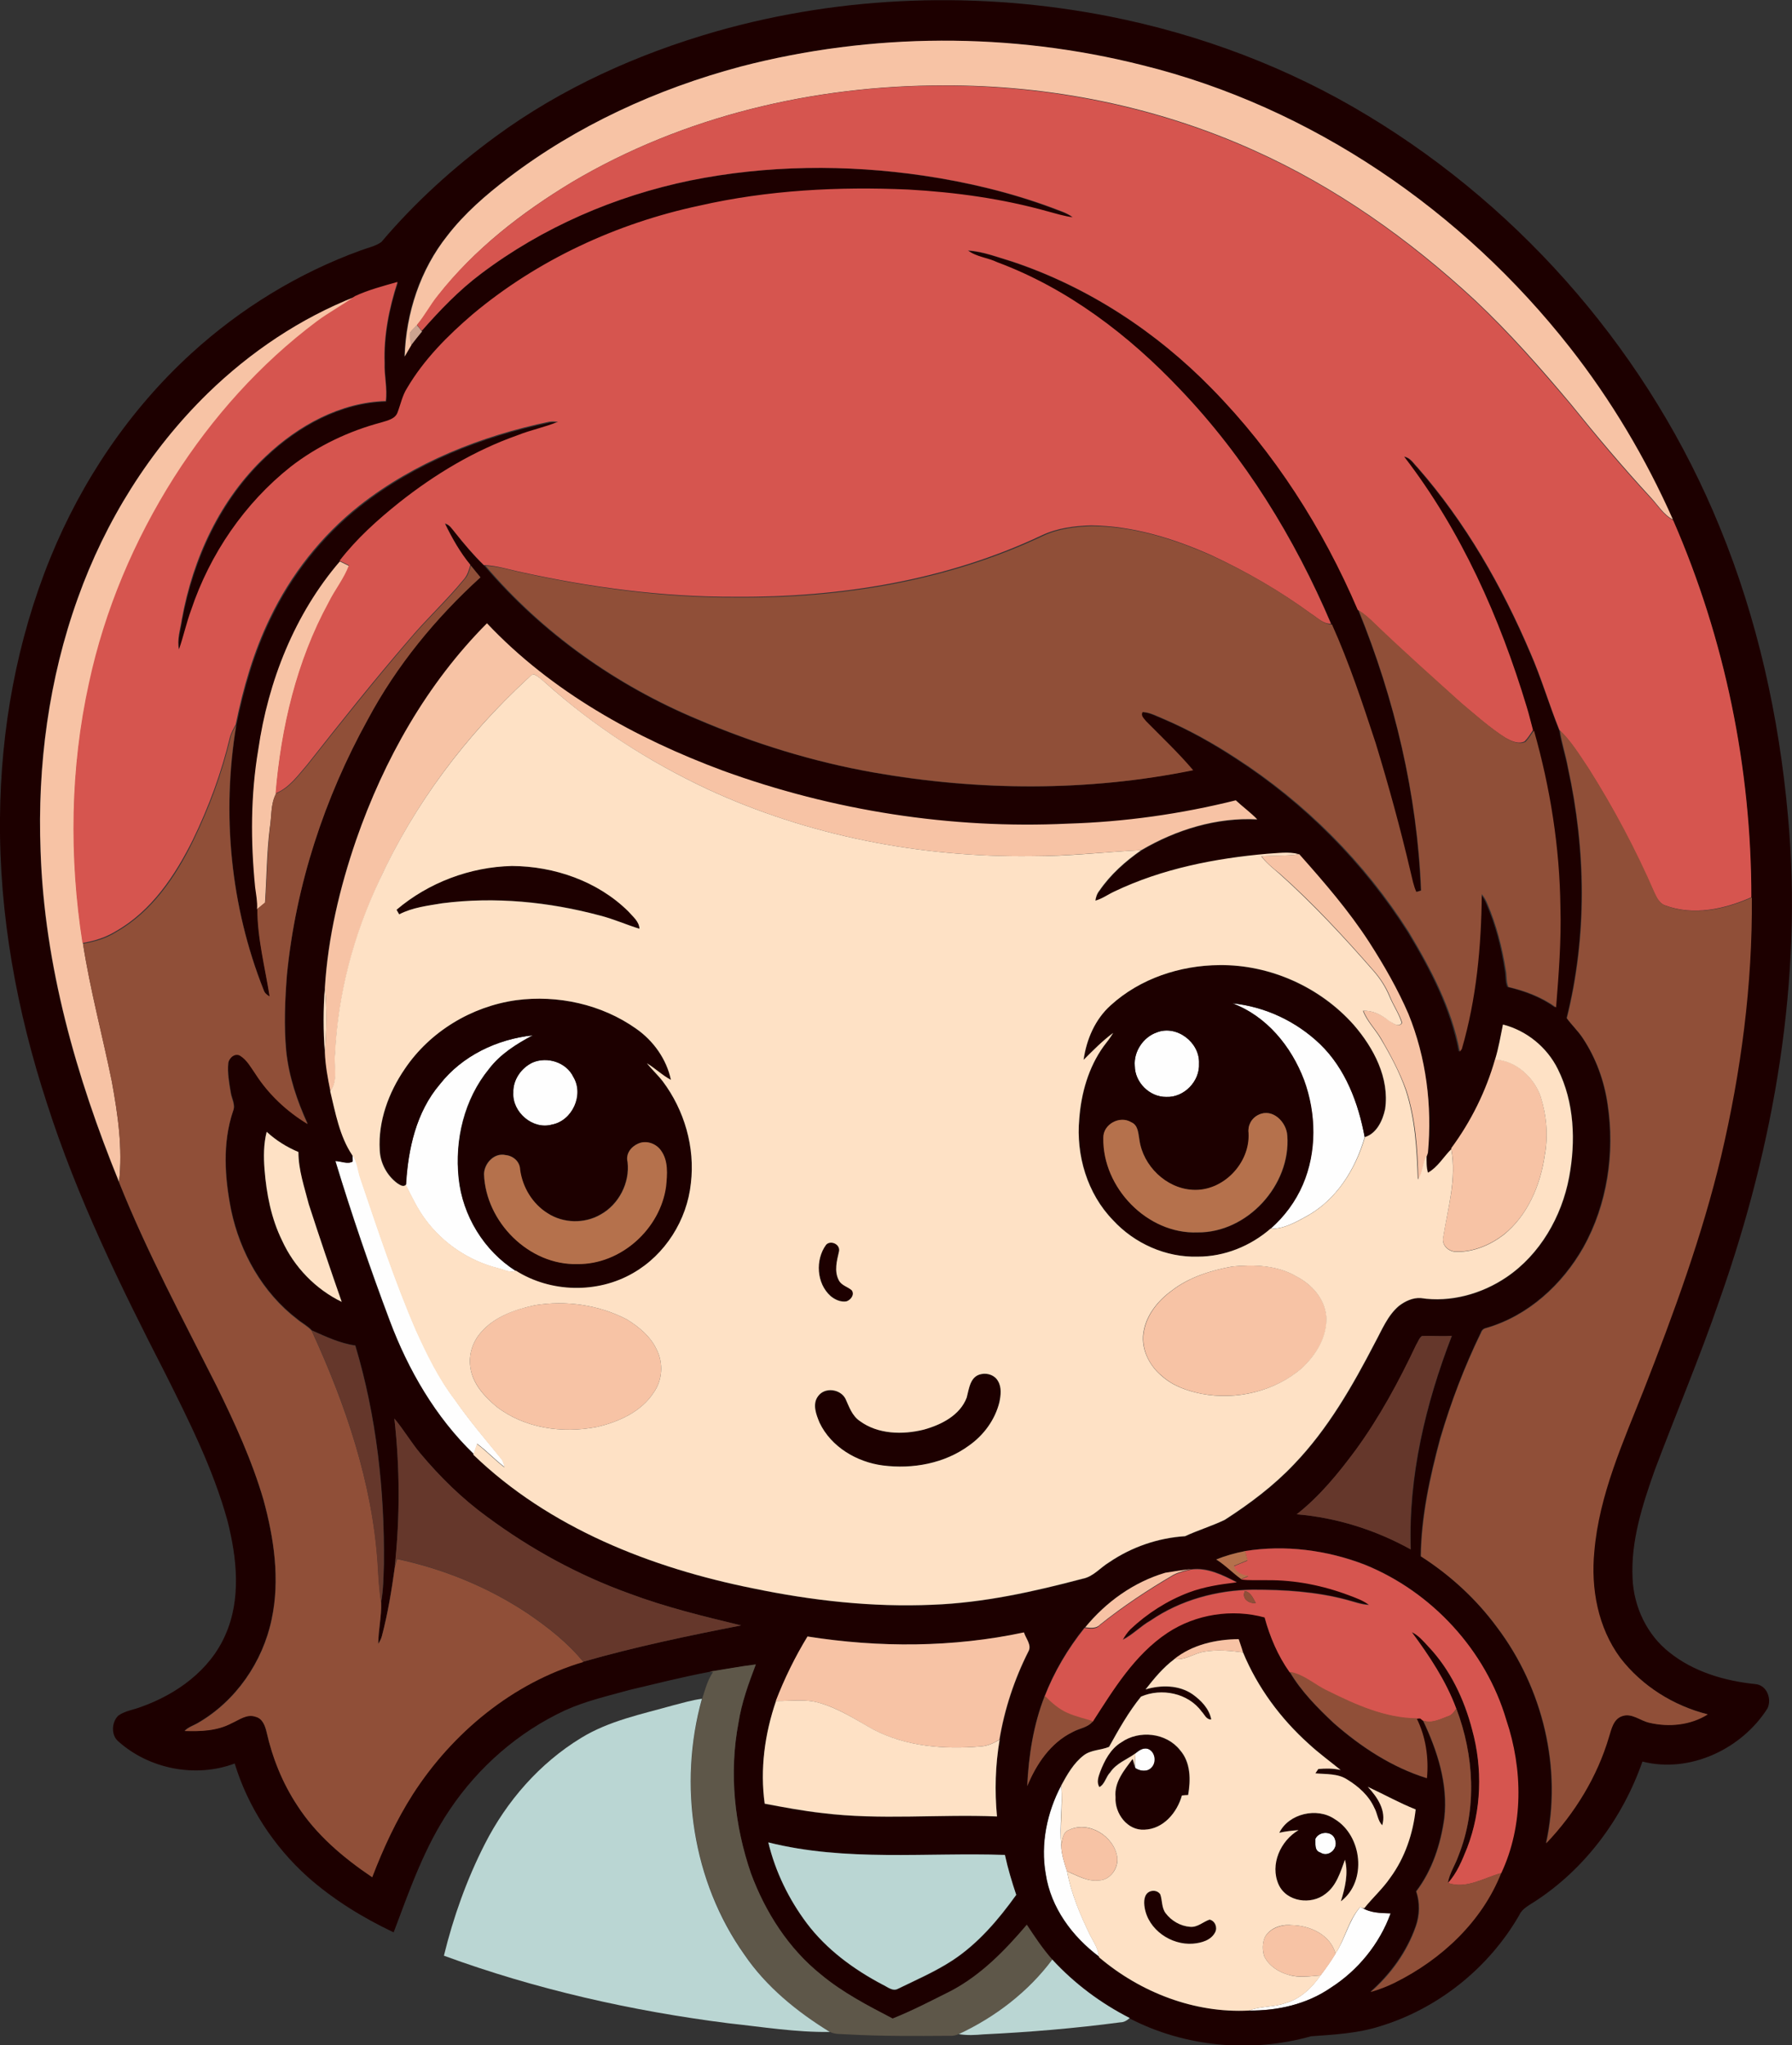 <?xml version="1.0" encoding="iso-8859-1"?>
<!-- Generator: Adobe Illustrator 19.2.0, SVG Export Plug-In . SVG Version: 6.00 Build 0)  -->
<svg version="1.1" id="Layer_1" xmlns="http://www.w3.org/2000/svg" xmlns:xlink="http://www.w3.org/1999/xlink" x="0px" y="0px"
	 viewBox="0 0 745.2 850.2" enable-background="new 0 0 745.2 850.2" xml:space="preserve">
<rect x="0" y="0" width="745.2" height="850.2" fill="#333333" stroke="none"/>
<path fill="#FEFEFE" d="M512.5,417.1c13.6,1.4,26.6,7.5,36.5,17c10.6,10.2,15.9,24.5,18.5,38.6c-3.8,13.3-11.7,26-24,32.8
	c-4.7,2.6-9.8,5.5-15.3,5.3c5.7-5,10.4-11.3,13.4-18.3c6-13.7,5.7-29.7,0.5-43.6C537,435,526.7,422.4,512.5,417.1z"/>
<path fill="#FEFEFE" d="M481,429.2c8.3-3.3,18,4.2,17.6,12.9c0.4,7.4-6.2,14.2-13.6,13.9c-6.9,0.1-13-6-13.1-12.9
	C471.4,437.1,475.4,431.1,481,429.2z"/>
<path fill="#FEFEFE" d="M182.8,450.8c9.3-11.9,23.8-18.8,38.7-20.4c-6.8,3.6-13.5,7.8-18.2,14c-10.3,12.5-14.3,29.4-12.6,45.4
	c1.6,15.5,10.5,30.1,23.7,38.5c-2.5,1.1-5-0.6-7.5-1.1c-11.8-3-22.6-10.2-29.9-20c-3.4-4.5-5.8-9.6-8.3-14.6
	C169.7,477.7,173,462.3,182.8,450.8z"/>
<path fill="#FEFEFE" d="M221.5,441.7c6.1-2.6,14-0.1,17,6c4.5,7.4-0.4,18.2-8.9,19.8c-8,2.2-16.6-5.2-16.1-13.3
	C213.3,448.8,216.8,443.9,221.5,441.7z"/>
<path fill="#FEFEFE" d="M146.6,480.1c2.2,2.8,2.3,6.6,3.4,9.8c7.2,21.2,14.2,42.5,23.1,63.1c4.6,10,9.4,20,16.1,28.8
	c5.9,8.6,12.8,16.6,19.4,24.7c0.8,1,1,2.3,1.4,3.5c-4-3-7.4-6.7-11.4-9.7c0,0-0.1-0.1-0.2-0.1l0,0.4c-0.5,1.3-0.9,2.6-1.3,3.9
	c-15.9-15.3-27.3-34.9-35-55.5c-8.2-21.9-15.8-44-22.6-66.4c2.3,0,5.2,1.5,7.2,0.2C146.7,482.2,146.6,480.8,146.6,480.1z"/>
<path fill="#FEFEFE" d="M472.2,728.9c1.4-1.1,2.9-2.3,4.9-2c3.4,0.8,4.3,5.7,1.8,8c-1.8,1.8-4.8,1.4-6.7,0.1l-0.2-0.7
	C471.9,732.4,472.1,730.6,472.2,728.9z"/>
<path fill="#FEFEFE" d="M441.3,742.3c0.7,8.3-0.8,16.6,0,24.9c0.1,3.7,1.3,7.2,2.4,10.6c1.8,9.4,5.5,18.2,9.7,26.8
	c1.5,2.8,3.3,5.5,3.6,8.7c-11.1-8.3-20-20.3-22.1-34.3C432.7,766.6,435.4,753.5,441.3,742.3z"/>
<path fill="#FEFEFE" d="M547,764.4c1.7-3.4,7.5-3.3,8.3,0.7c1.1,3.5-2.9,7.1-6.2,5C546.5,769.3,547.1,766.4,547,764.4z"/>
<path fill="#FEFEFE" d="M565.6,792.8c0.2,0.1,0.7,0.2,0.9,0.3c3.5,2.1,7.8,2.1,11.8,2.3c-4.6,12.7-13.6,23.8-25,31
	c-9.9,6.8-22.1,9.5-34,9.4c4.9-1.9,10.3-1.3,15.2-3.1c6.2-1.7,11-6.3,14.6-11.5c2.2-2.9,4.3-5.9,6.2-9
	C559.4,806,560.8,798.5,565.6,792.8z"/>
<g>
	<g>
		<path fill="#1D0000" d="M298,13c52.9-15,109.3-16.8,163.2-6.2c38,7.5,74.7,21.3,107.8,41.4c65.2,39.4,117.3,100.2,146.1,170.8
			c15.7,38.2,24.7,78.9,28.4,120c6.3,68.2-5.7,137-28.4,201.3c-8.2,23.9-18.1,47.2-27,70.9c-5.1,14.4-10,29.5-9.2,45
			c0.5,11.8,6,23.4,15.3,30.7c10.1,8.1,23,11.9,35.8,13.2c4.7,0.4,6.9,6.1,5,10.1c-10.7,16.9-32.3,27.1-52,22.1
			c-8.2,23.5-23.8,44.6-44.8,58.2c-2.4,1.6-5.2,2.9-6.4,5.6c-12.6,21.9-33.6,38.8-57.8,46.2c-9.3,3-19.2,3.5-28.8,4.2
			c-24.9,7-52.4,4.5-75.4-7.4c-12-6.2-23-14.4-32.2-24.3c-4-4.5-7.3-9.5-10.6-14.5c-9,10.6-19,20.9-31.5,27.4c-8,4-16,8.2-24.3,11.5
			c-10.3-5.4-20.8-10.8-29.8-18.3c-13.5-10.8-23.2-25.9-29.1-42c-6.9-20-9.1-41.8-5.2-62.7c1.3-8.3,4.2-16.3,7.2-24.2
			c-6.4,0.8-12.8,2-19.2,3c-11.2,2.1-22.2,4.9-33.2,7.5c-9,2.5-18.3,4.6-26.9,8.5c-19.4,9-36,23.5-47.9,41.2
			c-10.6,15.6-16.8,33.6-23.4,51.1c-12.9-6.1-25.2-13.7-35.8-23.1c-14-12.6-24.8-29-30.3-47.1c-16.2,6.1-35.6,2.3-48.4-9.2
			c-3.1-2.6-2.8-8,0-10.7c2.8-2,6.3-2.4,9.4-3.6c14.7-5.2,28.7-15.2,35.1-29.9c6.7-15,4.8-32.1,0.9-47.5
			c-5.9-21.4-15.9-41.3-25.8-61.1C50.1,534.7,32,497.7,19.5,458.6C7,420.4-0.4,380.3,0,340c0.3-36.9,7-73.8,20.9-108
			C34,199.8,54,170.2,79.7,146.8c20.4-18.6,44.4-33.3,70.3-42.7c2.9-1.1,6.1-1.7,8.6-3.5c13.9-16.4,30-31,47.3-43.7
			C233.5,36.6,265.2,22.4,298,13z M307.9,27.7c-34.8,9.3-68.1,24.6-96.8,46.4c-9.2,7-18.1,14.7-25.2,23.9
			c-11.4,14.2-17.3,32.3-17.8,50.3c1-1.6,1.9-3.2,2.8-4.8c1.5-2,3-3.9,4.6-5.8l-0.1-0.1c7.5-8.6,15.4-16.8,24.6-23.7
			c25.5-19.3,55.7-32.4,87.1-38.8c31.9-6.5,64.9-6.8,97-2c18.2,2.7,36.3,7,53.5,13.5c3,1.2,6.2,2,8.7,4c-3.5-0.5-6.9-1.5-10.3-2.4
			c-18.9-5.3-38.4-7.9-58-9.1c-29.1-1.4-58.5,0.1-87,6.7c-34.3,7.4-67.2,22.6-94.2,45.1c-10.5,8.9-20.3,18.8-27.3,30.7
			c-2,3.1-2.8,6.8-4,10.2c-1,2.8-4.2,3.4-6.7,4.1c-13.6,3.6-26.6,9.7-37.7,18.4c-19.2,15.3-33.6,36.3-41.4,59.5
			c-2,5.4-3.2,11-5.1,16.5c-0.9-4.2,0.6-8.4,1.2-12.6c4.7-25.3,16-50,35-67.8c13.4-12.7,31-22.4,49.8-22.9
			c0.7-5.3-0.7-10.6-0.5-15.9c-0.4-11.4,1.8-22.8,5.4-33.6c-6,1.7-12.1,3.3-17.7,5.9c-22.9,9-43.7,23-61.3,40.1
			c-24.4,23.7-42.8,53.2-54.2,85.2C20.2,282.3,15.4,318.3,16.8,354c1.6,47.4,14.8,93.6,32.6,137.3C61,520.4,75.9,548.1,90,576.1
			c7.6,15.3,14.7,30.9,19.5,47.3c4.4,16.1,7,33.2,3.4,49.7c-3.7,17.8-14.9,34-30.7,43.1c-1.8,1.1-4,1.7-5.5,3.3
			c6.6,0.3,13.6,0,19.5-3.2c3.1-1.4,6.4-4,10-2.7c2.9,0.7,4,3.8,4.6,6.4c2.5,10.7,6.7,21.1,12.7,30.4c7.9,12.3,19.2,21.8,31.2,29.9
			c4.6-12,9.9-23.7,16.9-34.5c16.5-25.6,41.5-46.3,70.9-55c21.6-6.2,43.6-10.8,65.7-15.1c-15.7-3.8-31.5-7.6-46.6-13.3
			c-21.1-7.6-41.1-18.5-59.1-31.9c-10.4-7.5-19.5-16.6-27.7-26.3c-3.9-4.6-6.9-9.8-10.8-14.5c2.3,20.5,2.3,41.1,0.2,61.6
			c-1.4,9.7-2.9,19.3-5.4,28.8c-0.3,1.1-0.9,2.2-1.5,3.2c0-5.7,1.4-11.4,1.2-17.1c1-5.3,1-10.8,1.2-16.1
			c0.3-30.6-3.1-61.4-11.9-90.8c-6.4-0.9-12.3-3.7-18.1-6.3c-1.7-1.9-4.1-3.1-6-4.7c-14.4-11-23.8-27.7-27.5-45.3
			c-2.7-13.5-3.7-28,0.8-41.3c1.1-2.6-0.6-5.2-1-7.8c-0.6-4-1.4-8-1-12.1c0.3-2.2,2.9-4.5,5.1-3c2.8,1.9,4.4,5,6.3,7.6
			c5.5,8.5,13,15.5,21.6,20.7c-4.4-9.6-7.8-19.7-8.9-30.2c-1-10.6-0.6-21.3,0.3-31.9C123,368,134.9,331.7,153,299
			c11.9-22.3,28.2-42.1,46.8-59c-1.3-1.6-2.7-3.3-4-4.9c-4.3-5.2-7.6-11.1-10.6-17.2c1.9,0.4,2.9,2.2,4.1,3.6
			c3.8,4.8,7.7,9.5,12.1,13.7c23.9,28,54.6,49.7,88.5,63.9c23.4,10,47.9,17.5,72.9,22c43.9,7.8,89.2,8.1,132.9-0.9
			c-6.1-7.2-13-13.7-19.6-20.4c-0.9-1-2.5-2.3-1.4-3.8c3.3,0.2,6.2,1.8,9.1,3c10.4,4.4,20.3,10,29.8,16.2
			c28.7,18.5,53.4,43.4,71.8,72.3c9.3,15.4,17.9,31.8,21.2,49.7c0.2-0.3,0.6-0.8,0.8-1.1c6.1-20.9,8.1-42.7,8.3-64.4
			c1,1.2,1.8,2.6,2.4,4.1c3.8,8.7,6.2,18,7.6,27.4c0.5,2.3,0.1,4.9,1.1,7.1c7,1.7,13.9,4.2,19.8,8.5c1.1-13.9,2.2-27.8,1.8-41.7
			c-0.3-24.8-4.2-49.5-11-73.4c-0.8-3.2-1.6-6.4-2.6-9.6c-11.2-37.1-27.3-73.2-51-104.1c2.6,0.3,3.9,2.8,5.6,4.5
			c19.9,22.7,35.1,49.3,46.9,77c4.6,10.5,7.9,21.6,12.1,32.2c0.8,5.2,2.5,10.2,3.5,15.4c7.5,34.2,8,70.1-0.5,104.1
			c2.1,2.9,4.8,5.4,6.8,8.5c5.4,8.2,8.8,17.6,10.2,27.3c3,20.2-0.1,41.6-10.1,59.5c-8.8,15.5-23,28.5-40.4,33.5
			c-1.1,0.3-1.9,0.9-2.2,2c-6.8,14.1-12.4,28.9-16.9,43.9c-4.3,16-7.9,32.4-8.1,49c12.2,7.8,23.1,17.8,31.7,29.5
			c19.1,25.2,27.2,58.7,20.4,89.8c11.9-12.5,21.2-27.6,26.1-44.2c1.1-3.2,1.8-7.2,5.3-8.6c4.1-1.6,7.7,1.9,11.6,2.7
			c8.1,1.9,17.1,1,24.2-3.5c-14.2-3.6-27.4-11.8-36.4-23.5c-9.4-12.6-12.3-28.8-10.8-44.2c2-23.7,12-45.5,20.5-67.4
			c12.5-31.7,24.2-63.7,32.1-96.9c8.3-35.3,13.2-71.5,12.8-107.7c0-53.7-11-107.5-32.5-156.7l-0.3-0.2
			c-11.3-25.5-25.7-49.7-42.9-71.6C608.2,87.7,545.4,44.6,475,27.2C420.4,13.3,362.4,13.6,307.9,27.7z M148.1,349.2
			c-6.9,19.8-11.8,40.4-13,61.4c-0.7,8.9-0.8,18,0,26.9c0.3,5.4,1.3,10.8,2.3,16.1c2.2,9,3.9,18.6,9.1,26.5c0,0.7,0.1,2.1,0.1,2.8
			c-2.1,1.2-4.9-0.2-7.2-0.2c6.8,22.4,14.3,44.5,22.6,66.4c7.8,20.6,19.1,40.1,35,55.5l-0.1,0.2c31.6,30.5,74,47,116.4,55.6
			c24.5,5,49.5,7.9,74.6,6.8c21.1-0.8,41.9-5.4,62.3-10.8c4.5-0.9,7.4-4.7,11.2-6.9c9.3-6.4,20.2-10.1,31.5-10.8
			c5.4-2.5,11.1-4.3,16.5-6.8c10.4-6.7,20.4-14.2,28.9-23.2c14.1-14.7,24.3-32.5,33.6-50.5c2.8-5.3,5.2-11.2,9.9-15.2
			c2.5-2,5.8-3.6,9.1-3.3c12.4,2,25.3-1.7,35.7-8.7c13.9-9.5,22.9-25.1,26-41.5c2.8-15,2.2-31.2-4.7-45c-4.5-9.1-13-16-22.8-18.5
			c-1.1,4.9-1.8,9.9-3.3,14.6c-3.8,13.3-10,25.9-18.1,37l0,0.3c-3.2,3.2-5.7,7.5-9.7,9.8c-0.7-2.3-0.6-4.7-0.6-7.1
			c0.1-0.3,0.3-0.9,0.4-1.2c1.8-19.5-0.7-39.5-8.1-57.7c-4.4-10.4-10.2-20.3-16.3-29.8c-8.4-13.2-18.7-25-29.1-36.6
			c-4.3-1.2-8.8-0.4-13.1-0.2c-21.8,2-43.8,6.2-63.7,15.7c-2.7,1.2-5.1,3.1-7.9,3.8c0.2-1.5,0.7-3,1.7-4.2
			c4.6-6.7,10.7-12.2,17.4-16.8c14.5-8.6,31.3-13.7,48.2-12.8c-2.8-2.9-6-5.1-8.9-7.9c-22.9,5.7-46.3,9-69.9,9.7
			c-48.6,2.3-97.6-5.4-143.3-22c-36.4-13.5-71.4-32.9-98.2-61.3C177.6,284.3,159.7,315.9,148.1,349.2z M110,486.1
			c0.8,10.2,2.8,20.4,7.3,29.6c5.1,11,13.9,20.3,24.8,25.5c-4.8-13.5-9.3-27-13.7-40.6c-1.9-7.1-4.4-14.3-4.3-21.7
			c-4.8-2.1-9.3-4.8-13.2-8.4C109.6,475.7,109.6,480.9,110,486.1z M591.3,555.4c-1.2,0.8-1.6,2.4-2.3,3.6
			c-7.2,15.3-15.3,30.2-25.2,43.8c-7.2,9.7-15,19.2-24.5,26.7c16.6,1.4,32.8,6.5,47.4,14.6c-1-30.4,6.2-60.6,17.1-88.8
			C599.6,555.7,595.5,555.2,591.3,555.4z M517.7,644.8c-4.1,0.8-8.1,1.9-12,3.5c3.7,2.3,6.8,5.5,10.3,8.1c3.6,0.5,7.3,0.2,11,0.3
			c11.6-0.1,23.2,2.2,34,6.3c2.8,1.1,5.8,2.1,8.3,4c-3.2-0.2-6.2-1.3-9.3-2.1c-12.7-3.4-25.9-4.2-39-4.2c-15,0.2-30.1,4.3-42.5,12.8
			c-4.1,2.3-7.4,5.8-11.6,8c0.9-1.6,1.9-3.1,3.2-4.4c7-6.6,15.3-11.9,24.3-15.3c6.4-2.4,13.2-3.4,19.9-4.2c-5.9-3-12.2-6.3-19-5.3
			c-3.6,0.5-7.2,1-10.8,1.6c-13.1,3.8-24.7,12.1-33.3,22.6l-0.2,0c-6.9,8.6-12.6,18.2-16.6,28.5c-4.7,11.9-6.7,24.7-7.3,37.5
			c3.8-9.1,9.7-18,18.8-22.4c2.8-1.5,6.4-1.8,8.4-4.5c8.7-13.5,17.5-27.9,31.1-37c11.7-7.8,26.8-10,40.4-6.4
			c2.2,8.1,5.6,16,10.4,22.8c4.8,8.1,11.5,14.9,18.3,21.3c11.3,9.9,24.2,18.4,38.7,22.9c0.8-8.5-0.5-17.2-4.3-24.9
			c0.4,0,1.2,0,1.6-0.1c0.3,0.2,0.8,0.7,1.1,0.9c6,12.6,10.5,26.5,8.9,40.6c-1.5,10.9-5,21.7-11.7,30.5c1.6,4.7,1.4,9.9-0.2,14.6
			c-3.7,10.5-10.5,19.8-18.8,27.2c3.5-1,6.9-2.3,10.1-3.9c19.3-9.5,36.2-25.3,44.2-45.6c9.3-19.8,9-43.2,2.1-63.7
			c-8.5-28.9-30.9-53.2-58.8-64.5C551.9,644.4,534.4,642.1,517.7,644.8z M335.8,680.3c-5.1,8.5-9.6,17.5-13,26.9
			c-4.8,13.6-6.7,28.4-4.8,42.7c8,1.5,15.9,3,24,3.9c24.1,2.9,48.4,0.4,72.6,1.4c-1-10.6-0.6-21.4,1.1-31.9
			c2.1-12.7,6.2-25.1,12-36.6c1.6-2.7-1.1-5.4-1.8-8C396.3,684.9,365.5,685,335.8,680.3z M488.3,689.7c-4.7,3.5-8.5,8-12,12.6
			c6.4-1.8,13.8-1.8,19.5,2c3.6,2.6,7,6.1,7.8,10.5c-2,0.1-2.8-2.1-4-3.3c-5.5-7.7-16.7-9.9-25.2-6.2c-5.2,6.4-9.2,13.7-13.3,20.9
			c-3.4,1.4-7.4,1.2-10.5,3.5c-4.2,3.2-7,8-9.4,12.6c-5.9,11.2-8.6,24.2-6.4,36.8c2.1,14,11.1,26,22.1,34.3l0.1,0.3
			c17.2,14.5,39.7,23.3,62.3,22.1c11.9,0.2,24.1-2.6,34-9.4c11.4-7.3,20.4-18.3,25-31c-4-0.1-8.3-0.1-11.8-2.3l0.8,0.2
			c3.5-4.4,7.7-8.2,10.9-12.8c6.1-8.2,9.4-18.2,10.5-28.3c-6.9-2.7-13.3-6.3-19.9-9.4c3.9,4.2,7.8,9.9,6,16c-2-2-2-4.9-3.3-7.3
			c-2.3-5-6.6-8.8-11.2-11.7c-3.9-2.6-8.8-2.2-13.3-2.6c0.3-0.5,0.9-1.4,1.2-1.8c3.1-0.3,6.2-0.3,9.3,0.4c-4.5-3.6-9.1-7-13.3-10.9
			c-11.7-10.5-21.3-23.5-27.3-38c-0.6-1.9-1.2-3.7-1.8-5.5C505.6,681.5,495.9,683.7,488.3,689.7z M319.5,765.9
			c2.9,12.2,8.5,23.7,16,33.7c8.3,10.9,19.5,19.1,31.5,25.5c2,0.9,4.2,3,6.5,1.7c7.6-3.7,15.4-7,22.5-11.7
			c10.7-7,19.2-16.9,26.6-27.3c-1.9-5.5-3.5-11-4.7-16.6C385.1,770,351.7,773.9,319.5,765.9z"/>
	</g>
	<path fill="#1D0000" d="M402.7,104.3c6.4,0.4,12.4,2.8,18.4,4.6c31.5,10.5,59.9,29.2,83.1,52.9c25.9,26.3,46.1,58,60.6,91.9
		c15.1,37,24.5,76.5,26,116.5c-0.5,0.1-1.5,0.4-2,0.6c-1.2-2.7-1.7-5.5-2.4-8.3c-4.2-18-9.1-35.8-14.5-53.5
		c-5.5-16.6-11-33.4-18.2-49.4c-15.2-35.7-35.9-69.4-62.8-97.5c-21.3-22.5-46.7-41.9-76-52.8C411,107.3,406.3,107.1,402.7,104.3z"/>
	<path fill="#1D0000" d="M228.6,175.7c1.2-0.2,2.4-0.1,3.7,0c-5.4,2.3-11.3,3.4-16.8,5.6c-18,6.3-34.4,16.2-49.3,28
		c-9,7.2-17.8,15-24.8,24.2c-18.8,21.9-29.8,49.8-33.9,78.2c-3.2,18.9-3.2,38.1-1.2,57.1c0.3,3,1,6.1,0.8,9.1
		c0,12.3,3.2,24.3,5.1,36.4c-1.1-0.6-2.1-1.4-2.5-2.7c-13.8-34.7-17.5-73.2-11.4-110c3.1-15.2,7.4-30.2,14.2-44.2
		c8.7-18.1,21.4-34.3,37.2-46.8C172.5,192.6,200.2,181.6,228.6,175.7z"/>
	<path fill="#1D0000" d="M164.9,378.2c13.3-11.3,30.6-17.9,48.1-18.2c17.6,0.1,35.6,6.3,48.3,18.8c1.9,2.2,4.6,4.2,4.7,7.3
		c-5.5-1.6-10.8-4-16.4-5.5c-21.3-5.8-43.7-8-65.6-5.1c-6.1,1.1-12.4,1.8-17.9,4.6C165.7,379.7,165.2,378.7,164.9,378.2z"/>
	<g>
		<path fill="#1D0000" d="M461.9,417.9c12.2-11.1,28.9-16.6,45.2-16.7c21-0.2,41.8,9.3,55.8,24.9c8.3,9.5,14.9,22,13,35
			c-1,4.7-3.5,10.1-8.4,11.6c-2.6-14.1-8-28.4-18.5-38.6c-9.9-9.5-22.9-15.7-36.5-17c14.2,5.3,24.5,17.9,29.8,31.8
			c5.1,13.9,5.4,29.9-0.5,43.6c-3,7-7.7,13.3-13.4,18.3c-8.3,7.2-19.2,11.6-30.2,11.6c-13.3,0.4-26.4-5.5-35.3-15.2
			c-10.7-11-15.4-27-14-42.1c0.8-10.7,3.8-21.4,10.1-30.1c1.4-1.9,2.8-3.6,4-5.6c-4.5,3.4-8.4,7.3-12.3,11.2
			C451.8,432.1,455.4,423.7,461.9,417.9z M481,429.2c-5.6,2-9.6,8-9.1,13.9c0,6.9,6.2,13,13.1,12.9c7.4,0.3,14-6.5,13.6-13.9
			C499,433.3,489.3,425.9,481,429.2z M523.4,463.4c-3,1.4-4.6,4.5-4.1,7.7c0.7,12.6-10.7,24.4-23.3,23.6c-11-0.6-20.7-9.9-22.1-20.8
			c-0.5-2.6-0.4-6.1-3.4-7.3c-4.8-3-11.8,0.8-11.6,6.5c-0.4,20.7,18.3,40.1,39.2,39.3c20.7,0.1,38.8-19.7,37.3-40.2
			C535,466.4,529.2,460.6,523.4,463.4z"/>
	</g>
	<g>
		<path fill="#1D0000" d="M214.6,415.8c17.3-2.3,35.6,1.7,49.9,11.9c7.2,5,12.7,12.6,14.5,21.3c-3.6-1.9-6.5-4.8-10-6.9
			c2.1,2.6,4.5,4.9,6.6,7.5c9,12,13.5,27.4,11.7,42.4c-1.5,15.3-10.6,29.6-24,37.3c-14.8,8.6-34.3,8.2-48.8-1
			c-13.2-8.3-22.1-23-23.7-38.5c-1.7-15.9,2.4-32.8,12.6-45.4c4.7-6.2,11.4-10.4,18.2-14c-14.9,1.6-29.4,8.5-38.7,20.4
			c-9.8,11.5-13.2,26.9-14,41.6c-1.1,1.2-2.6,0-3.6-0.6c-4.3-3.2-7.1-8.4-7.3-13.8c-0.7-12,3.7-23.9,10.4-33.7
			C178.8,428.8,196.1,418.4,214.6,415.8z M221.5,441.7c-4.7,2.2-8.2,7.2-8.1,12.5c-0.5,8.2,8.1,15.6,16.1,13.3
			c8.5-1.6,13.4-12.4,8.9-19.8C235.5,441.6,227.6,439.1,221.5,441.7z M265.4,475.4c-3,1.2-5.3,4.3-4.5,7.6c1,8.6-3.6,17.6-11.2,21.8
			c-6.7,3.9-15.5,3.7-22-0.5c-6.4-3.9-10.6-10.8-11.5-18.2c0-3.3-2.8-5.7-6-6c-4.7-1.1-8.9,3.4-9,7.9c0.7,19.9,18.7,38,38.9,37.4
			c18,0.2,34.4-14.5,36.8-32.3c0.5-4.9,1-10.6-2.1-14.9C272.8,475.3,268.7,474,265.4,475.4z"/>
	</g>
	<path fill="#1D0000" d="M343.5,517.5c1.9-2.1,6-0.3,5.5,2.6c-0.9,3.9-2.1,8.3-0.1,12c1.1,2.2,3.6,2.7,5.4,4.2
		c1.2,1.8-0.5,4-2.2,4.6c-2.4,0.4-4.8-0.7-6.6-2.2C339.4,533.5,338.9,523.7,343.5,517.5z"/>
	<path fill="#1D0000" d="M408.2,571.2c2.6-0.5,5.5,0.6,6.8,2.9c1.6,2.7,1.2,5.9,0.6,8.8c-1.8,7.3-6.5,13.7-12.6,18
		c-10.2,7.5-23.5,9.9-35.9,8.3c-10.8-1.4-21.5-7.7-26.3-17.8c-1.4-3.3-3-7.7-0.6-11c2.8-3.8,9.3-3,11.4,1.1c1.6,3.3,2.8,7,5.9,9.2
		c7.6,5.6,17.9,5.8,26.7,3.6c7.2-2,15-5.9,17.8-13.3C403,577.3,403.4,572,408.2,571.2z"/>
	<path fill="#1D0000" d="M587.1,678.5c2.7,1.3,4.7,3.6,6.7,5.8c9.2,9.7,15,22,18.4,34.8c4.4,16,4,33.5-2.1,49.1
		c-2.1,5.1-4.2,10.4-8,14.6c0.7-4,3.1-7.5,4.4-11.3c7.8-19.5,6.5-41.8-0.9-61.2C601.3,698.7,594.4,688.3,587.1,678.5z"/>
	<path fill="#1D0000" d="M466.3,724.3c7.4-5.2,18.6-4,24.3,3.3c4.5,5.1,4.5,12.3,3.4,18.7c-0.6,0.1-1.9,0.2-2.6,0.2
		c-1.9,7.1-7.7,13.9-15.5,14.2c-7.2,0.4-12.5-6.8-12.1-13.5c-0.6-6.2,3.7-11.2,7.1-15.9c0.2,0.8,0.6,2.3,0.9,3l0.2,0.7
		c2,1.3,5,1.7,6.7-0.1c2.5-2.3,1.6-7.2-1.8-8c-1.9-0.3-3.5,0.9-4.9,2c-3.5,2.5-8,4.1-10.5,7.9c-1.8,1.8-2.2,5-4.5,6.1
		c-1.3-2-0.4-4.3,0.3-6.3C459.3,731.9,461.8,727,466.3,724.3z"/>
	<g>
		<path fill="#1D0000" d="M532,761.9c4-8,15.7-10.7,23-5.7c11.5,6.9,13.6,26,2.6,34.2c1.7-5.6,3.2-11.5,1.7-17.3
			c-1.9,5.1-3.4,10.8-8.1,14.2c-5.9,4.7-16.3,3.4-19.5-3.9c-3.7-8.3,0.7-18.2,8.3-22.6C537.3,761,534.6,761.3,532,761.9z M547,764.4
			c0.1,2.1-0.6,5,2.1,5.8c3.3,2.1,7.3-1.5,6.2-5C554.6,761,548.7,760.9,547,764.4z"/>
	</g>
	<path fill="#1D0000" d="M478.2,786.3c1.5-0.6,3.4-0.2,4.3,1.2c0.9,2.5,0.5,5.5,2.2,7.8c2.4,3.2,6.2,5.4,10.2,5.7
		c3.1,0.3,5.4-2.1,8.1-3c2.3,0.5,3.3,3.3,2.3,5.3c-1.7,3.4-5.8,4.5-9.2,4.7c-9.1,0.8-18.6-5.8-20.1-15
		C475.7,790.7,475.6,787.4,478.2,786.3z"/>
</g>
<g>
	<path fill="#F7C3A5" d="M307.9,27.7c54.5-14.2,112.6-14.4,167.2-0.6c70.4,17.4,133.1,60.5,177.7,117.3
		c17.2,21.9,31.6,46.1,42.9,71.6c-4-2.1-6.3-6.1-9.3-9.3c-11.5-12.5-22.5-25.5-33.2-38.8c-12.6-15-25.6-29.8-39.9-43.2
		c-27.2-25.2-57.9-47-91.8-62.2c-40.5-18.3-85-27.2-129.3-27c-53.7,0-107.9,12.7-154.3,40.2c-20.9,12.6-40.6,27.8-55.7,47.2
		c-3.1,3.9-5.4,8.3-8.6,12.1c-1,1.1-2.1,2-3,3.2c-0.2,1.7,0.2,3.5,0.5,5.2c-0.9,1.6-1.9,3.2-2.8,4.8c0.6-18.1,6.5-36.1,17.8-50.3
		c7.1-9.2,16-16.9,25.2-23.9C239.7,52.3,273.1,37,307.9,27.7z"/>
	<path fill="#F7C3A5" d="M86.5,163.4c17.6-17.1,38.4-31.1,61.3-40.1c-5.2,3.8-10.9,6.7-15.9,10.5c-23.5,17.7-43.4,40-59.3,64.8
		c-16.6,26.2-28.9,55.2-35.4,85.5c-7.9,35.4-8.3,72.3-2.7,108.1c3,19.3,8.1,38.1,12,57.3c2.5,13.8,4.6,27.8,3,41.8
		c-17.8-43.7-31-89.9-32.6-137.3c-1.4-35.7,3.4-71.8,15.5-105.4C43.8,216.7,62.2,187.1,86.5,163.4z"/>
	<path fill="#F7C3A5" d="M107.4,311.6c4.1-28.4,15.1-56.3,33.9-78.2c1.3,0.6,2.6,1.3,3.9,1.9c-2.1,5.5-5.9,10.2-8.5,15.5
		c-13.3,24.3-19.7,51.8-22,79.3c-2.2,4.3-1.7,9.3-2.5,14c-1.3,10.3-1.3,20.8-2,31.2c-1.1,0.9-2.2,1.8-3.3,2.7
		c0.2-3.1-0.4-6.1-0.8-9.1C104.2,349.8,104.2,330.5,107.4,311.6z"/>
	<path fill="#F7C3A5" d="M148.1,349.2c11.6-33.4,29.4-65,54.4-90.1c26.8,28.4,61.8,47.8,98.2,61.3c45.7,16.6,94.7,24.3,143.3,22
		c23.6-0.7,47-4,69.9-9.7c2.9,2.7,6.1,5,8.9,7.9c-16.9-0.9-33.7,4.3-48.2,12.8c-15.2,0.8-30.3,2.5-45.5,2.5
		c-46.3,0.6-92.9-8.4-135-27.9c-24.3-11.4-47.1-26-67.1-44c-1.6-1.3-3.1-2.8-5-3.7c-1.2,0.2-1.9,1.3-2.8,2
		c-25.5,23.5-46.9,51.9-61.3,83.5c-10.6,22.6-17.3,47.2-18.5,72.2c-0.5,5.2,1.5,11.1-2,15.6c-1.1-5.3-2.1-10.7-2.3-16.1
		c0.7-8.9,0.9-18,0-26.9C136.4,389.7,141.3,369,148.1,349.2z"/>
	<path fill="#F7C3A5" d="M524.6,356c5.2-0.5,10.5-0.1,15.7-0.9c10.4,11.7,20.6,23.5,29.1,36.6c6.1,9.5,11.8,19.4,16.3,29.8
		c7.4,18.2,9.9,38.2,8.1,57.7c-0.1,0.3-0.3,0.9-0.4,1.2c-1.8,3.1-1.5,7-3.6,9.9c-0.3-12.5-1.1-25.2-5-37.1
		c-2.7-7.5-6.5-14.6-10.5-21.5c-2.3-3.9-5.7-7.2-7.3-11.5c4.1-0.2,7.7,1.8,10.8,4.2c1.5,0.9,4,3,5.3,0.8c-1.2-3.9-3.6-7.2-5.1-11
		c-1.6-3.8-3.8-7.3-6.5-10.4c-12.4-14.2-25.3-28.2-39.4-40.7C529.3,360.9,526.7,358.7,524.6,356z"/>
	<path fill="#F7C3A5" d="M621.7,440.4c8.6,0.4,16.1,7.3,18.9,15.2c2.5,7.8,3.3,16.3,1.8,24.4c-1.8,12.6-7,25.2-17.2,33.3
		c-5.5,4.2-12.4,7.1-19.4,7c-3.3,0.1-6.5-2.7-5.6-6.2c1.9-12,5.7-24.3,3.3-36.5l0-0.3C611.7,466.2,617.9,453.7,621.7,440.4z"/>
	<path fill="#F7C3A5" d="M512.4,526.5c9.1-0.9,18.8-0.6,26.9,4.2c6.3,3.3,11.6,9.2,12.3,16.4c0.7,8.3-4.2,16-10,21.5
		c-11.3,9.8-27.3,13.5-41.9,10.8c-6-1.2-12-3.3-16.6-7.5c-5.5-4.5-8.9-11.9-7.3-19c1.4-6.9,6.2-12.5,11.7-16.5
		C494.7,530.9,503.6,528.1,512.4,526.5z"/>
	<path fill="#F7C3A5" d="M222.4,542.6c12.9-2.1,26.6-0.2,38.3,5.9c5,3.1,9.9,7.1,12.4,12.6c2.8,5.5,2.4,12.6-1.2,17.7
		c-5.2,8.1-14.6,12.3-23.7,14.4c-14.3,2.8-30.1,0.6-41.8-8.5c-5-4.2-9.9-9.6-10.8-16.3c-0.8-5.1,0.9-10.5,4.3-14.4
		C205.5,547.4,214.1,544.3,222.4,542.6z"/>
	<path fill="#F7C3A5" d="M484.6,653.8c3.6-0.6,7.2-1.1,10.8-1.6c-2.6,0.6-5.2,1.3-7.5,2.5c-10.6,6.2-20.9,13-30.5,20.7
		c-1.6,1.7-4,1.3-6.1,1.1C459.9,666,471.4,657.7,484.6,653.8z"/>
	<path fill="#F7C3A5" d="M335.8,680.3c29.8,4.7,60.5,4.6,90-1.7c0.8,2.6,3.4,5.3,1.8,8c-5.8,11.5-9.9,23.9-12,36.6
		c-2.3,1.4-4.9,2.6-7.7,2.8c-15.2,1.3-31.2,0.1-44.9-7.1c-7.3-4.1-14.5-8.9-22.7-11.1c-5.8-1.6-11.8-0.6-17.7-0.7
		C326.2,697.8,330.6,688.8,335.8,680.3z"/>
	<path fill="#F7C3A5" d="M488.3,689.7c7.5-6,17.3-8.2,26.8-8.3c0.6,1.8,1.3,3.7,1.8,5.5c-5.3-0.7-10.8-1.2-16.1-0.3
		C496.5,687.3,492.8,690.3,488.3,689.7z"/>
	<path fill="#F7C3A5" d="M444.6,760.7c8.3-3.8,18.7,2.7,20,11.4c0.5,4.5-2.9,9.5-7.6,9.6c-4.8,0.6-9-2.1-13.3-3.8
		c-1.1-3.5-2.3-7-2.4-10.6C441.8,764.9,441.9,761.6,444.6,760.7z"/>
	<path fill="#F7C3A5" d="M526.1,805.1c2.2-3.6,6.8-5.1,10.9-4.8c7.7,0.1,16.2,3.9,18.4,11.9c-1.8,3.1-4,6.1-6.2,9
		c-4.4,0.3-8.9,1-13.2-0.2c-4.2-1.1-8.2-3.7-10.2-7.6C524.9,810.7,524.9,807.6,526.1,805.1z"/>
</g>
<g>
	<path fill="#D6554F" d="M237.7,75.8c46.4-27.5,100.6-40.2,154.3-40.2c44.4-0.1,88.9,8.8,129.3,27c34,15.2,64.6,37,91.8,62.2
		c14.3,13.4,27.2,28.2,39.9,43.2c10.7,13.3,21.6,26.3,33.2,38.8c3,3.1,5.4,7.2,9.3,9.3l0.3,0.2c21.5,49.3,32.5,103,32.5,156.7
		c-11.1,4.9-24,7.8-35.8,3.4c-2.5-0.8-3.6-3.3-4.7-5.5c-7.8-17.8-16.9-35.1-27.3-51.5c-3.7-5.5-7.2-11.3-12-15.9
		c-4.3-10.6-7.5-21.7-12.1-32.2c-11.8-27.7-27-54.3-46.9-77c-1.7-1.7-3-4.1-5.6-4.5c23.8,30.9,39.8,67,51,104.1
		c1,3.2,1.7,6.4,2.6,9.6c-1.1,1.6-2.1,3.3-3.5,4.7c-2.7,1.3-5.6-0.2-8-1.5c-6.6-4.2-12.5-9.5-18.5-14.5c-12.1-10.9-24.3-21.7-36-33
		c-2.1-2.1-4.4-4.1-6.9-5.7c-14.5-33.9-34.7-65.5-60.6-91.9c-23.1-23.7-51.6-42.4-83.1-52.9c-6.1-1.8-12.1-4.2-18.4-4.6
		c3.5,2.7,8.3,3,12.2,4.9c29.3,10.9,54.7,30.3,76,52.8c26.9,28.1,47.6,61.8,62.8,97.5c-3.3,0.1-5.6-2.5-8.2-4.1
		c-13-9.5-27-17.6-41.6-24.4c-15.7-7-32.6-12.2-50-12.4c-6.9,0.2-14,1.1-20.4,4.1c-39.7,18.8-84,25.9-127.6,25.6
		c-29.7,0.1-59.3-3.8-88.2-10.1c-5.4-1.1-10.7-2.9-16.3-3.1c-4.4-4.3-8.3-8.9-12.1-13.7c-1.2-1.4-2.2-3.2-4.1-3.6
		c2.9,6,6.3,12,10.6,17.2c-0.6,2.1-1.2,4.3-2.7,6c-7.2,8.8-15.6,16.5-22.9,25.2c-14.6,16.9-28.4,34.3-42.2,51.8
		c-3.9,4.5-7.5,9.7-13.2,12c2.3-27.4,8.7-54.9,22-79.3c2.6-5.3,6.4-9.9,8.5-15.5c-1.3-0.6-2.6-1.3-3.9-1.9
		c7.1-9.2,15.8-17,24.8-24.2c14.9-11.8,31.4-21.7,49.3-28c5.5-2.2,11.3-3.3,16.8-5.6c-1.2-0.1-2.5-0.2-3.7,0
		c-28.3,5.9-56.1,16.9-79,34.9c-15.8,12.5-28.5,28.7-37.2,46.8c-6.8,14-11.1,29-14.2,44.2c-0.9,1.7-1.9,3.4-2.4,5.3
		c-3.5,14.7-8.8,29-15.4,42.6c-7.4,14.9-17.2,29.6-32,38c-4.2,2.6-9,4.1-13.9,4.9c-5.6-35.8-5.1-72.7,2.7-108.1
		c6.5-30.3,18.8-59.3,35.4-85.5c15.8-24.8,35.7-47.1,59.3-64.8c5.1-3.8,10.8-6.8,15.9-10.5c5.6-2.6,11.7-4.2,17.7-5.9
		c-3.5,10.8-5.8,22.2-5.4,33.6c-0.2,5.3,1.2,10.6,0.5,15.9c-18.8,0.5-36.4,10.2-49.8,22.9c-19,17.7-30.4,42.4-35,67.8
		c-0.6,4.1-2.1,8.3-1.2,12.6c1.9-5.4,3.1-11.1,5.1-16.5c7.8-23.2,22.2-44.3,41.4-59.5c11.1-8.6,24.1-14.8,37.7-18.4
		c2.5-0.8,5.7-1.4,6.7-4.1c1.3-3.4,2-7.1,4-10.2c7-11.9,16.9-21.8,27.3-30.7c27-22.6,59.9-37.8,94.2-45.1c28.5-6.5,57.9-8,87-6.7
		c19.6,1.1,39.1,3.8,58,9.1c3.4,0.9,6.8,2,10.3,2.4c-2.6-2-5.8-2.8-8.7-4C420.3,80,402.3,75.7,384.1,73c-32.2-4.7-65.2-4.4-97,2
		c-31.4,6.5-61.5,19.5-87.1,38.8c-9.2,6.9-17.1,15.2-24.6,23.7c-0.7-0.8-1.3-1.6-2-2.5c3.2-3.8,5.5-8.3,8.6-12.1
		C197.1,103.7,216.8,88.5,237.7,75.8z"/>
	<g>
		<path fill="#D6554F" d="M517.7,644.8c16.7-2.7,34.2-0.4,49.9,5.7c27.9,11.3,50.3,35.6,58.8,64.5c6.9,20.5,7.2,43.9-2.1,63.7
			c-7.2,1.9-14.5,6.8-22.2,4.1c3.8-4.1,5.9-9.4,8-14.6c6-15.6,6.5-33.1,2.1-49.1c-3.3-12.8-9.2-25.2-18.4-34.8c-2-2.2-4-4.5-6.7-5.8
			c7.3,9.9,14.2,20.2,18.5,31.8c-0.8,1.3-1.8,2.7-3.4,3.2c-3.3,1.2-6.9,3.2-10.5,1.8c-0.3-0.2-0.8-0.7-1.1-0.9c-0.4,0-1.2,0-1.6,0.1
			c-13.1-0.2-25.4-5.7-36.9-11.4c-5.4-2.5-9.9-6.9-15.8-7.9c-4.9-6.9-8.2-14.7-10.4-22.8c-13.5-3.7-28.6-1.4-40.4,6.4
			c-13.7,9.1-22.4,23.5-31.1,37c-3.5-1.1-7.1-2-10.5-3.4c-3.7-1.6-6.6-4.4-9.5-7.1c4-10.3,9.7-19.9,16.6-28.5l0.2,0
			c2.1,0.2,4.5,0.7,6.1-1.1c9.6-7.7,19.9-14.5,30.5-20.7c2.4-1.3,4.9-1.9,7.5-2.5c6.8-0.9,13.1,2.3,19,5.3
			c-6.8,0.8-13.5,1.8-19.9,4.2c-9,3.4-17.3,8.7-24.3,15.3c-1.3,1.3-2.3,2.8-3.2,4.4c4.2-2.1,7.5-5.7,11.6-8
			c12.4-8.5,27.5-12.6,42.5-12.8c13.1,0,26.3,0.8,39,4.2c3.1,0.8,6.1,2,9.3,2.1c-2.5-1.9-5.4-2.9-8.3-4c-10.9-4.1-22.4-6.4-34-6.3
			c-3.7-0.1-7.3,0.2-11-0.3c1-0.5,2.1-0.9,3.1-1.3c-2.6-0.4-5.4-1.3-6-4.2c1.8-0.8,3.7-1.5,5.6-2.3
			C518.4,647.3,518.1,646,517.7,644.8z M517.7,661.4c-1.5,3.1,1.6,5.3,4.5,5C521.1,664.4,520.1,661.9,517.7,661.4z"/>
	</g>
</g>
<g>
	<path fill="#CBA390" d="M170.4,138.4c0.8-1.2,2-2.2,3-3.2c0.7,0.8,1.3,1.6,2,2.5l0.1,0.1c-1.6,1.9-3.1,3.9-4.6,5.8
		C170.6,141.9,170.2,140.1,170.4,138.4z"/>
	<path fill="#CBA390" d="M198.5,600.2c0,0,0.1,0.1,0.2,0.1l-0.2,0.3L198.5,600.2z"/>
</g>
<g>
	<path fill="#904F38" d="M433.7,222.8c6.3-3,13.4-3.9,20.4-4.1c17.4,0.1,34.2,5.4,50,12.4c14.6,6.7,28.6,14.8,41.6,24.4
		c2.6,1.6,5,4.2,8.2,4.1c7.2,16,12.7,32.7,18.2,49.4c5.4,17.7,10.3,35.5,14.5,53.5c0.7,2.8,1.2,5.7,2.4,8.3c0.5-0.1,1.5-0.4,2-0.6
		c-1.6-40-11-79.5-26-116.5c2.6,1.6,4.8,3.6,6.9,5.7c11.8,11.3,23.9,22.1,36,33c6,5,11.8,10.3,18.5,14.5c2.3,1.3,5.3,2.8,8,1.5
		c1.3-1.4,2.3-3.1,3.5-4.7c6.8,23.9,10.7,48.6,11,73.4c0.4,13.9-0.7,27.8-1.8,41.7c-5.9-4.3-12.8-6.9-19.8-8.5
		c-1-2.2-0.6-4.8-1.1-7.1c-1.5-9.4-3.9-18.7-7.6-27.4c-0.6-1.5-1.4-2.9-2.4-4.1c-0.2,21.7-2.2,43.5-8.3,64.4
		c-0.2,0.3-0.6,0.8-0.8,1.1c-3.3-17.9-11.9-34.2-21.2-49.7c-18.3-28.9-43-53.7-71.8-72.3c-9.5-6.2-19.4-11.7-29.8-16.2
		c-3-1.2-5.9-2.9-9.1-3c-1,1.5,0.6,2.7,1.4,3.8c6.6,6.7,13.5,13.2,19.6,20.4c-43.7,8.9-89.1,8.6-132.9,0.9
		c-25.1-4.4-49.5-12-72.9-22c-33.9-14.1-64.7-35.9-88.5-63.9c5.6,0.2,10.9,2,16.3,3.1c29,6.3,58.5,10.2,88.2,10.1
		C349.7,248.7,394,241.6,433.7,222.8z"/>
	<path fill="#904F38" d="M195.8,235.1c1.3,1.6,2.6,3.3,4,4.9c-18.7,17-34.9,36.8-46.8,59c-18.1,32.7-30,69-33.7,106.2
		c-0.8,10.6-1.3,21.3-0.3,31.9c1.1,10.5,4.5,20.6,8.9,30.2c-8.6-5.2-16.2-12.3-21.6-20.7c-1.9-2.7-3.5-5.8-6.3-7.6
		c-2.2-1.5-4.8,0.8-5.1,3c-0.4,4,0.3,8.1,1,12.1c0.3,2.6,2.1,5.2,1,7.8c-4.5,13.3-3.5,27.7-0.8,41.3c3.7,17.6,13.1,34.3,27.5,45.3
		c1.9,1.6,4.3,2.8,6,4.7c14.1,30.6,25.2,63.2,27.5,97c0.3,5.4,0.6,10.8,1.4,16.1c0.2,5.7-1.2,11.4-1.2,17.1c0.6-1,1.2-2,1.5-3.2
		c2.5-9.5,4.1-19.1,5.4-28.8c0.3-1.1,0.6-2.2,0.9-3.3c19.3,4.1,37.9,11.7,54.3,22.6c8.5,5.8,16.7,12.2,23.2,20.2
		c-29.4,8.7-54.4,29.4-70.9,55c-6.9,10.8-12.3,22.5-16.9,34.5c-12-8.1-23.3-17.6-31.2-29.9c-6.1-9.2-10.3-19.6-12.7-30.4
		c-0.6-2.6-1.7-5.7-4.6-6.4c-3.6-1.3-6.8,1.3-10,2.7c-6,3.2-12.9,3.4-19.5,3.2c1.5-1.6,3.6-2.2,5.5-3.3c15.8-9.1,27-25.4,30.7-43.1
		c3.5-16.5,1-33.6-3.4-49.7c-4.8-16.4-12-32-19.5-47.3c-14.1-28-29-55.7-40.6-84.8c1.6-14-0.5-28.1-3-41.8c-3.9-19.1-9-38-12-57.3
		c4.9-0.8,9.7-2.2,13.9-4.9c14.8-8.4,24.7-23,32-38c6.6-13.6,11.9-27.9,15.4-42.6c0.4-1.9,1.4-3.6,2.4-5.3
		c-6.1,36.8-2.4,75.3,11.4,110c0.4,1.3,1.4,2.1,2.5,2.7c-1.9-12.1-5.1-24.1-5.1-36.4c1.1-0.9,2.2-1.8,3.3-2.7
		c0.8-10.4,0.8-20.9,2-31.2c0.7-4.7,0.2-9.7,2.5-14c5.7-2.3,9.3-7.5,13.2-12c13.8-17.5,27.7-34.9,42.2-51.8
		c7.3-8.7,15.7-16.3,22.9-25.2C194.6,239.4,195.2,237.2,195.8,235.1z"/>
	<path fill="#904F38" d="M648.7,303.6c4.8,4.6,8.3,10.4,12,15.9c10.4,16.5,19.6,33.7,27.3,51.5c1,2.1,2.1,4.7,4.7,5.5
		c11.7,4.4,24.7,1.5,35.8-3.4c0.3,36.3-4.5,72.5-12.8,107.7c-7.9,33.1-19.7,65.2-32.1,96.9C675,599.5,665,621.4,663,645
		c-1.5,15.4,1.5,31.6,10.8,44.2c9,11.7,22.1,19.9,36.4,23.5c-7.1,4.5-16.1,5.4-24.2,3.5c-3.9-0.8-7.4-4.3-11.6-2.7
		c-3.5,1.3-4.3,5.4-5.3,8.6c-4.9,16.6-14.2,31.7-26.1,44.2c6.8-31-1.3-64.5-20.4-89.8c-8.6-11.7-19.5-21.7-31.7-29.5
		c0.2-16.6,3.8-33,8.1-49c4.4-15.1,10-29.8,16.9-43.9c0.4-1.1,1.1-1.8,2.2-2c17.4-5,31.6-18,40.4-33.5c10-17.9,13.2-39.3,10.1-59.5
		c-1.4-9.7-4.8-19.1-10.2-27.3c-2-3.1-4.7-5.6-6.8-8.5c8.5-34,8-69.9,0.5-104.1C651.2,313.9,649.4,308.8,648.7,303.6z"/>
	<path fill="#904F38" d="M517.7,661.4c2.5,0.5,3.4,3,4.5,5C519.3,666.7,516.2,664.5,517.7,661.4z"/>
	<path fill="#904F38" d="M536.4,695c6,1,10.5,5.5,15.8,7.9c11.5,5.7,23.8,11.3,36.9,11.4c3.8,7.6,5.1,16.4,4.3,24.9
		c-14.5-4.5-27.4-13-38.7-22.9C547.9,709.9,541.1,703.1,536.4,695z"/>
	<path fill="#904F38" d="M427.2,742.5c0.6-12.7,2.6-25.6,7.3-37.5c2.8,2.8,5.8,5.5,9.5,7.1c3.4,1.5,7,2.3,10.5,3.4
		c-2,2.7-5.7,2.9-8.4,4.5C436.9,724.5,431,733.3,427.2,742.5z"/>
	<path fill="#904F38" d="M605.6,710.2c7.4,19.5,8.7,41.7,0.9,61.2c-1.3,3.8-3.7,7.2-4.4,11.3c7.7,2.7,15-2.1,22.2-4.1
		c-8,20.3-24.9,36-44.2,45.6c-3.2,1.6-6.6,2.9-10.1,3.9c8.4-7.3,15.1-16.6,18.8-27.2c1.7-4.7,1.8-9.9,0.2-14.6
		c6.7-8.8,10.2-19.7,11.7-30.5c1.6-14.1-2.9-28-8.9-40.6c3.6,1.4,7.2-0.7,10.5-1.8C603.9,712.9,604.8,711.6,605.6,710.2z"/>
</g>
<g>
	<g>
		<path fill="#FEE1C5" d="M219.2,282.3c0.9-0.7,1.6-1.9,2.8-2c1.9,0.9,3.4,2.3,5,3.7c20,17.9,42.8,32.6,67.1,44
			c42.1,19.5,88.7,28.5,135,27.9c15.2,0.1,30.3-1.7,45.5-2.5c-6.6,4.6-12.8,10.1-17.4,16.8c-1,1.2-1.5,2.7-1.7,4.2
			c2.9-0.8,5.3-2.6,7.9-3.8c19.9-9.5,41.9-13.8,63.7-15.7c4.3-0.2,8.8-1,13.1,0.2c-5.2,0.8-10.5,0.5-15.7,0.9
			c2.1,2.7,4.8,4.9,7.4,7.1c14.1,12.6,27,26.5,39.4,40.7c2.7,3.1,4.9,6.6,6.5,10.4c1.5,3.7,3.9,7.1,5.1,11c-1.3,2.2-3.8,0-5.3-0.8
			c-3.1-2.5-6.7-4.4-10.8-4.2c1.6,4.3,5,7.6,7.3,11.5c4.1,6.9,7.9,14,10.5,21.5c3.9,12,4.6,24.6,5,37.1c2.1-2.9,1.9-6.8,3.6-9.9
			c0,2.4-0.1,4.8,0.6,7.1c4.1-2.3,6.5-6.6,9.7-9.8c2.3,12.3-1.4,24.5-3.3,36.5c-0.9,3.5,2.3,6.3,5.6,6.2c7,0.1,13.9-2.8,19.4-7
			c10.1-8.1,15.4-20.7,17.2-33.3c1.5-8.1,0.7-16.6-1.8-24.4c-2.8-7.9-10.3-14.8-18.9-15.2c1.5-4.8,2.3-9.8,3.3-14.6
			c9.8,2.5,18.3,9.4,22.8,18.5c6.9,13.8,7.5,30,4.7,45c-3.1,16.4-12.1,32.1-26,41.5c-10.3,7-23.3,10.6-35.7,8.7
			c-3.3-0.2-6.5,1.3-9.1,3.3c-4.7,4-7,9.9-9.9,15.2c-9.3,17.9-19.5,35.8-33.6,50.5c-8.5,9-18.5,16.5-28.9,23.2
			c-5.4,2.6-11.1,4.3-16.5,6.8c-11.2,0.7-22.2,4.5-31.5,10.8c-3.8,2.3-6.7,6.1-11.2,6.9c-20.4,5.4-41.1,10-62.3,10.8
			c-25,1.1-50.1-1.7-74.6-6.8c-42.4-8.5-84.8-25.1-116.4-55.6l0.1-0.2c0.4-1.3,0.9-2.6,1.3-3.9l0.2-0.3c4,3,7.4,6.7,11.4,9.7
			c-0.3-1.2-0.6-2.5-1.4-3.5c-6.6-8.1-13.4-16.1-19.4-24.7c-6.7-8.8-11.6-18.8-16.1-28.8c-8.9-20.6-15.9-41.9-23.1-63.1
			c-1.2-3.3-1.2-7-3.4-9.8c-5.2-7.8-6.9-17.4-9.1-26.5c3.5-4.5,1.4-10.4,2-15.6c1.2-25,7.8-49.6,18.5-72.2
			C172.3,334.2,193.7,305.9,219.2,282.3z M164.9,378.2c0.3,0.5,0.8,1.4,1.1,1.9c5.6-2.9,11.9-3.6,17.9-4.6
			c21.9-2.8,44.3-0.6,65.6,5.1c5.6,1.4,10.9,3.8,16.4,5.5c-0.1-3.1-2.8-5.1-4.7-7.3c-12.7-12.5-30.7-18.7-48.3-18.8
			C195.5,360.4,178.2,366.9,164.9,378.2z M461.9,417.9c-6.5,5.8-10.1,14.2-11.3,22.7c3.9-3.9,7.8-7.9,12.3-11.2
			c-1.2,2-2.6,3.8-4,5.6c-6.3,8.8-9.3,19.5-10.1,30.1c-1.4,15.1,3.3,31.1,14,42.1c8.9,9.7,22,15.6,35.3,15.2
			c11.1,0,21.9-4.4,30.2-11.6c5.5,0.2,10.6-2.7,15.3-5.3c12.3-6.9,20.2-19.6,24-32.8c4.9-1.5,7.4-6.9,8.4-11.6
			c1.9-13-4.8-25.5-13-35c-13.9-15.7-34.7-25.1-55.8-24.9C490.7,401.3,474.1,406.8,461.9,417.9z M214.6,415.8
			c-18.5,2.6-35.8,13-46.3,28.6c-6.7,9.8-11.1,21.7-10.4,33.7c0.2,5.4,3,10.6,7.3,13.8c1,0.6,2.5,1.8,3.6,0.6
			c2.5,5,4.9,10.1,8.3,14.6c7.3,9.8,18,17,29.9,20c2.5,0.5,5,2.2,7.5,1.1c14.5,9.2,34,9.6,48.8,1c13.3-7.6,22.4-22,24-37.3
			c1.8-15-2.7-30.4-11.7-42.4c-2-2.6-4.5-4.9-6.6-7.5c3.5,2.1,6.4,5,10,6.9c-1.8-8.6-7.3-16.3-14.5-21.3
			C250.2,417.5,231.9,413.5,214.6,415.8z M343.5,517.5c-4.5,6.2-4,16,1.9,21.3c1.8,1.5,4.2,2.6,6.6,2.2c1.8-0.6,3.5-2.8,2.2-4.6
			c-1.7-1.5-4.3-2-5.4-4.2c-2-3.8-0.8-8.1,0.1-12C349.5,517.2,345.3,515.4,343.5,517.5z M512.4,526.5c-8.8,1.6-17.8,4.4-25,9.9
			c-5.5,4-10.3,9.6-11.7,16.5c-1.6,7.1,1.9,14.5,7.3,19c4.6,4.2,10.6,6.3,16.6,7.5c14.6,2.8,30.6-1,41.9-10.8
			c5.8-5.5,10.6-13.1,10-21.5c-0.7-7.3-6.1-13.2-12.3-16.4C531.3,526,521.5,525.6,512.4,526.5z M222.4,542.6
			c-8.3,1.8-16.9,4.8-22.5,11.4c-3.4,3.9-5.1,9.3-4.3,14.4c0.9,6.8,5.8,12.1,10.8,16.3c11.7,9.1,27.5,11.3,41.8,8.5
			c9.1-2.1,18.5-6.3,23.7-14.4c3.6-5.1,4-12.2,1.2-17.7c-2.5-5.5-7.4-9.5-12.4-12.6C249,542.4,235.3,540.5,222.4,542.6z
			 M408.2,571.2c-4.8,0.8-5.2,6.1-6.2,9.8c-2.8,7.4-10.6,11.3-17.8,13.3c-8.8,2.2-19.1,2-26.7-3.6c-3.2-2.2-4.4-5.9-5.9-9.2
			c-2.1-4.1-8.6-5-11.4-1.1c-2.5,3.3-0.8,7.6,0.6,11c4.8,10.1,15.5,16.4,26.3,17.8c12.4,1.6,25.7-0.8,35.9-8.3
			c6.1-4.3,10.8-10.7,12.6-18c0.6-2.9,1-6.2-0.6-8.8C413.7,571.7,410.7,570.7,408.2,571.2z"/>
	</g>
	<path fill="#FEE1C5" d="M135.1,410.6c0.9,8.9,0.7,18,0,26.9C134.4,428.6,134.4,419.5,135.1,410.6z"/>
	<path fill="#FEE1C5" d="M110,486.1c-0.4-5.2-0.4-10.5,0.9-15.6c3.9,3.6,8.4,6.4,13.2,8.4c0,7.5,2.5,14.6,4.3,21.7
		c4.4,13.6,9,27.1,13.7,40.6c-10.9-5.3-19.8-14.5-24.8-25.5C112.8,506.6,110.8,496.3,110,486.1z"/>
	<g>
		<path fill="#FEE1C5" d="M500.8,686.6c5.3-0.9,10.8-0.4,16.1,0.3c6,14.5,15.6,27.5,27.3,38c4.2,3.9,8.9,7.3,13.3,10.9
			c-3.1-0.7-6.2-0.7-9.3-0.4c-0.3,0.5-0.9,1.4-1.2,1.8c4.5,0.4,9.4,0,13.3,2.6c4.6,2.8,8.9,6.6,11.2,11.7c1.3,2.3,1.4,5.3,3.3,7.3
			c1.8-6.1-2-11.7-6-16c6.7,3.1,13.1,6.7,19.9,9.4c-1.1,10.1-4.5,20.1-10.5,28.3c-3.2,4.7-7.4,8.4-10.9,12.8l-0.8-0.2
			c-0.2-0.1-0.7-0.2-0.9-0.3c-4.9,5.6-6.3,13.2-10.2,19.4c-2.2-8-10.7-11.8-18.4-11.9c-4.1-0.4-8.7,1.1-10.9,4.8
			c-1.2,2.6-1.2,5.7-0.3,8.3c2,3.9,6,6.5,10.2,7.6c4.3,1.3,8.8,0.5,13.2,0.2c-3.6,5.2-8.4,9.8-14.6,11.5c-4.9,1.8-10.3,1.2-15.2,3.1
			c-22.6,1.2-45.1-7.5-62.3-22.1l-0.1-0.3c-0.4-3.2-2.1-6-3.6-8.7c-4.2-8.5-7.9-17.4-9.7-26.8c4.3,1.8,8.5,4.4,13.3,3.8
			c4.7-0.1,8.2-5.1,7.6-9.6c-1.3-8.8-11.8-15.3-20-11.4c-2.7,0.9-2.8,4.2-3.3,6.5c-0.7-8.3,0.8-16.6,0-24.9
			c2.5-4.6,5.2-9.4,9.4-12.6c3-2.3,7.1-2.1,10.5-3.5c4-7.2,8.1-14.5,13.3-20.9c8.5-3.7,19.6-1.5,25.2,6.2c1.2,1.2,1.9,3.4,4,3.3
			c-0.8-4.5-4.3-8-7.8-10.5c-5.7-3.9-13.1-3.9-19.5-2c3.6-4.6,7.3-9.1,12-12.6C492.8,690.3,496.5,687.3,500.8,686.6z M466.3,724.3
			c-4.5,2.7-7,7.6-8.8,12.3c-0.7,2-1.6,4.3-0.3,6.3c2.3-1.2,2.7-4.3,4.5-6.1c2.5-3.8,6.9-5.3,10.5-7.9c-0.1,1.8-0.3,3.5-0.3,5.3
			c-0.2-0.8-0.6-2.3-0.9-3c-3.5,4.7-7.7,9.6-7.1,15.9c-0.4,6.7,4.9,14,12.1,13.5c7.8-0.3,13.5-7.1,15.5-14.2
			c0.6-0.1,1.9-0.2,2.6-0.2c1.1-6.3,1.1-13.6-3.4-18.7C485,720.3,473.7,719.1,466.3,724.3z M532,761.9c2.6-0.6,5.3-0.9,8-1.1
			c-7.5,4.4-12,14.3-8.3,22.6c3.3,7.3,13.6,8.6,19.5,3.9c4.6-3.4,6.2-9.1,8.1-14.2c1.5,5.8,0,11.8-1.7,17.3
			c11-8.3,8.9-27.3-2.6-34.2C547.7,751.2,535.9,753.9,532,761.9z M478.2,786.3c-2.6,1.1-2.6,4.4-2.2,6.7c1.5,9.2,11,15.7,20.1,15
			c3.5-0.3,7.5-1.4,9.2-4.7c1.1-2,0-4.8-2.3-5.3c-2.7,0.9-5,3.3-8.1,3c-4-0.3-7.8-2.5-10.2-5.7c-1.7-2.3-1.3-5.2-2.2-7.8
			C481.6,786.1,479.8,785.7,478.2,786.3z"/>
	</g>
	<path fill="#FEE1C5" d="M322.7,707.1c5.9,0.1,11.9-0.9,17.7,0.7c8.2,2.3,15.4,7,22.7,11.1c13.7,7.2,29.7,8.4,44.9,7.1
		c2.8-0.2,5.3-1.4,7.7-2.8c-1.8,10.5-2.1,21.3-1.1,31.9c-24.2-1-48.5,1.6-72.6-1.4c-8.1-0.9-16-2.4-24-3.9
		C316,735.5,318,720.8,322.7,707.1z"/>
</g>
<g>
	<path fill="#B5714C" d="M523.4,463.4c5.8-2.8,11.6,3,11.9,8.7c1.5,20.5-16.6,40.4-37.3,40.2c-20.9,0.8-39.6-18.6-39.2-39.3
		c-0.1-5.7,6.9-9.4,11.6-6.5c2.9,1.2,2.9,4.6,3.4,7.3c1.5,10.8,11.1,20.2,22.1,20.8c12.6,0.8,24-11,23.3-23.6
		C518.8,467.9,520.4,464.8,523.4,463.4z"/>
	<path fill="#B5714C" d="M265.4,475.4c3.3-1.5,7.4-0.1,9.5,2.9c3.1,4.3,2.6,9.9,2.1,14.9c-2.4,17.7-18.8,32.5-36.8,32.3
		c-20.2,0.6-38.2-17.5-38.9-37.4c0.1-4.5,4.3-9,9-7.9c3.1,0.3,5.9,2.7,6,6c1,7.4,5.2,14.3,11.5,18.2c6.5,4.2,15.3,4.4,22,0.5
		c7.6-4.2,12.2-13.2,11.2-21.8C260.1,479.7,262.4,476.7,265.4,475.4z"/>
	<path fill="#B5714C" d="M505.8,648.3c3.9-1.6,7.9-2.7,12-3.5c0.3,1.3,0.7,2.5,1,3.8c-1.9,0.8-3.7,1.5-5.6,2.3
		c0.6,2.9,3.4,3.8,6,4.2c-1,0.4-2.1,0.9-3.1,1.3C512.5,653.8,509.5,650.6,505.8,648.3z"/>
</g>
<g>
	<path fill="#65372B" d="M129.6,553.1c5.9,2.6,11.7,5.4,18.1,6.3c8.8,29.4,12.2,60.2,11.9,90.8c-0.2,5.4-0.2,10.8-1.2,16.1
		c-0.8-5.4-1.1-10.8-1.4-16.1C154.8,616.2,143.7,583.7,129.6,553.1z"/>
	<path fill="#65372B" d="M591.3,555.4c4.1-0.2,8.3,0.2,12.4-0.1c-10.9,28.2-18.2,58.3-17.1,88.8c-14.6-8.1-30.8-13.2-47.4-14.6
		c9.6-7.5,17.3-17,24.5-26.7c10-13.7,18-28.6,25.2-43.8C589.7,557.8,590.1,556.3,591.3,555.4z"/>
	<path fill="#65372B" d="M164,589.7c3.9,4.6,6.9,9.8,10.8,14.5c8.2,9.8,17.4,18.8,27.7,26.3c18.1,13.4,38,24.3,59.1,31.9
		c15.2,5.7,30.9,9.5,46.6,13.3c-22,4.3-44.1,8.9-65.7,15.1c-6.4-8-14.7-14.4-23.2-20.2c-16.5-10.9-35.1-18.5-54.3-22.6
		c-0.3,1.1-0.6,2.2-0.9,3.3C166.4,630.9,166.3,610.2,164,589.7z"/>
</g>
<g>
	<path fill="#5E5749" d="M295.1,694.9c6.4-1,12.7-2.2,19.2-3c-3,7.9-5.9,15.8-7.2,24.2c-4,20.9-1.7,42.6,5.2,62.7
		c6,16.1,15.6,31.2,29.1,42c9,7.5,19.4,12.9,29.8,18.3c8.3-3.3,16.3-7.5,24.3-11.5C408,821,418,810.7,427,800.1
		c3.3,5,6.6,10,10.6,14.5c-10.1,13.4-23.7,23.9-38.9,31c-1.2,0.5-2.4,0.8-3.7,0.7c-14.3,0.1-28.6,0.2-42.9-0.6
		c-2.3-0.2-4.8,0.1-6.9-1c-13.8-8.3-26.5-18.8-35.6-32.2c-21.5-30.4-27.7-70.7-17.6-106.3c1.2-3.8,2.2-7.7,4.5-11.1L295.1,694.9z"/>
</g>
<g>
	<path fill="#BAD6D3" d="M280,708.9c3.9-1,7.9-2.2,11.9-2.7c-10,35.7-3.9,76,17.6,106.3c9.1,13.4,21.9,23.8,35.6,32.2
		c-14.1,0.2-28.1-2.1-42.1-3.6C262.8,836,222.8,827,184.6,813c3.9-16,9.5-31.7,17-46.4c9.1-17.9,22.8-33.6,40-44.1
		C253.3,715.3,266.9,712.6,280,708.9z"/>
	<path fill="#BAD6D3" d="M319.5,765.9c32.2,8.1,65.6,4.1,98.4,5.2c1.2,5.6,2.9,11.2,4.7,16.6c-7.4,10.3-15.9,20.3-26.6,27.3
		c-7.1,4.6-14.9,8-22.5,11.7c-2.3,1.3-4.5-0.8-6.5-1.7c-12-6.3-23.3-14.6-31.5-25.5C328,789.5,322.4,778,319.5,765.9z"/>
	<path fill="#BAD6D3" d="M398.7,845.6c15.2-7.1,28.9-17.6,38.9-31c9.2,10,20.2,18.2,32.2,24.3c-1.1,1-2.4,1.8-3.9,1.8
		c-18.9,2.5-37.9,4.1-56.9,5C405.6,846,402.1,846.2,398.7,845.6z"/>
</g>
</svg>
